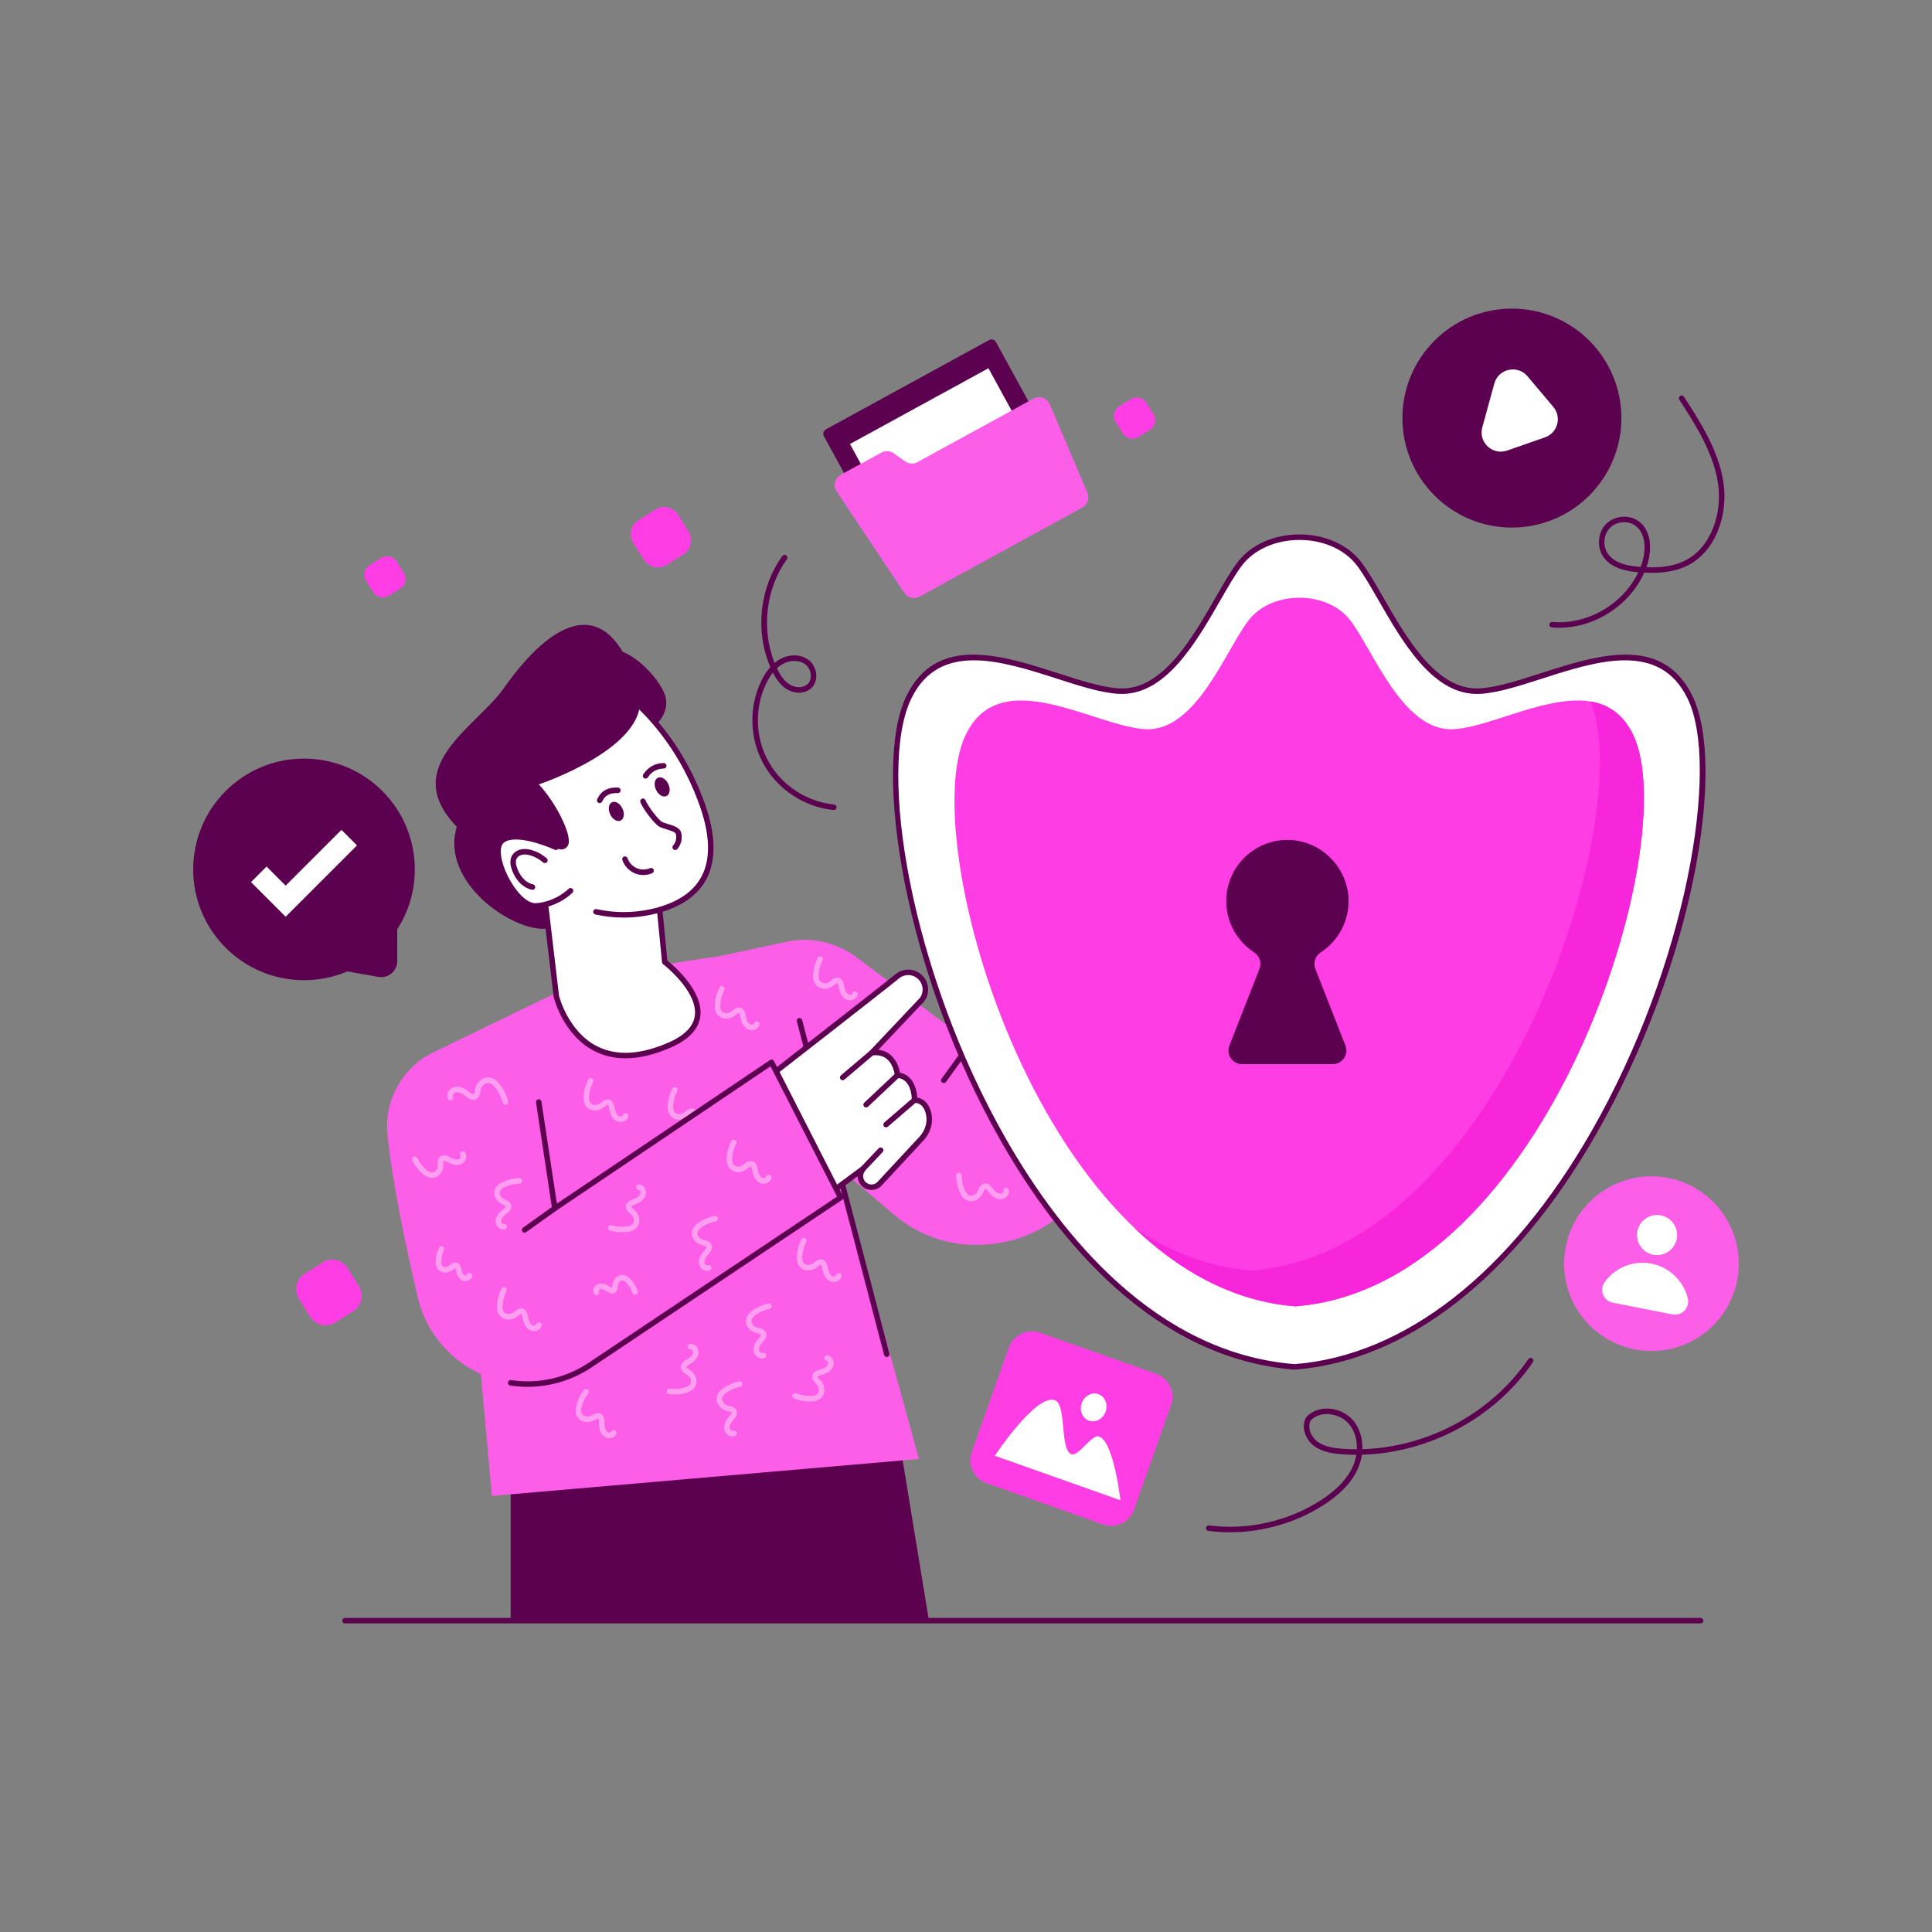 <svg xmlns="http://www.w3.org/2000/svg" enable-background="new 0 0 2500 2500" viewBox="0 0 2500 2500" id="DataProtection"><rect x="0" y="0" width="2500" height="2500" fill="#808080" stroke="none"/><path fill="#5b014f" d="M2200.54,2100.7H446.46c-1.96,0-3.56-1.59-3.56-3.56s1.59-3.56,3.56-3.56h1754.08c1.96,0,3.56,1.59,3.56,3.56
			S2202.5,2100.7,2200.54,2100.7z" class="color030047 svgShape"></path><polygon fill="#5b014f" points="1202.22 2098.12 1165.78 1875.95 660.79 1875.95 660.79 2098.12" class="color030047 svgShape"></polygon><path fill="#ffffff" d="M1606.88,1238.86l-154.62-127.12c10.7-16.42,22.73-32.41,13.7-74.62c-1.48-7-10.63-35.28-8.62-41.71
										c1.68-5.63,5.23-10.81,10.21-14.51c13.44-9.87,32.5-6.08,41.02,8.31l25.1,51.83l70.92-106.96l0.05-0.04
										c4.66-7.03,13.16-10.82,21.41-9.03c14.59,3.07,21.08,18.41,15.47,30.1l10.07-15.15l0.05-0.08
										c4.95-7.42,14.08-11.26,22.76-8.81c14.9,4.11,20.18,20.7,12.44,32.33l-11.92,17.67c6.52-9.63,19.12-11.45,29.38-5.73
										c18.46,10.37,4.86,30.54-1.59,40.3c7.24-10.89,46.16,1.42,34.79,34.44C1734.19,1059.74,1612.58,1230.35,1606.88,1238.86z" class="colorffffff svgShape"></path><path fill="#5b014f" d="M1606.88,1242.42c-0.82,0-1.62-0.28-2.26-0.81l-154.62-127.12c-1.4-1.15-1.71-3.17-0.72-4.69l1.31-2
										c9.95-15.18,20.25-30.88,11.9-69.93c-0.38-1.78-1.25-4.93-2.31-8.74c-4.55-16.43-7.9-29.43-6.23-34.77
										c1.91-6.43,6-12.24,11.48-16.31c7.25-5.33,16.46-7.33,25.25-5.56c8.76,1.79,16.39,7.22,20.94,14.91l22.52,46.48
										l67.48-101.76c0.07-0.11,0.14-0.2,0.22-0.3c5.58-8.19,15.57-12.3,24.95-10.29c7.78,1.64,14.23,6.59,17.68,13.58
										c0.95,1.93,1.64,3.95,2.07,6.02l2.08-3.13c6.04-9.04,16.76-13.16,26.74-10.34c7.98,2.2,14.18,7.79,17,15.32
										c2.78,7.44,1.82,15.81-2.56,22.4l-2.41,3.58c5.97-1.15,12.54-0.11,18.64,3.28c5.72,3.21,9.28,7.57,10.58,12.97
										c1.88,7.76-1.29,16.06-5.11,23.01c4.44-0.07,9.42,0.98,14.31,3.4c11.86,5.86,22.04,19.35,15.05,39.63
										c-2.25,6.54-46.13,69.32-111.31,161.57c-10.7,15.14-18.43,26.08-19.73,28.02c-0.56,0.83-1.44,1.39-2.44,1.54
										C1607.23,1242.4,1607.06,1242.42,1606.88,1242.42z M1456.99,1111.02l149.17,122.64c3.2-4.56,9.37-13.3,17.6-24.95
										c32.17-45.53,107.51-152.15,110.4-159.79c6.9-20.03-7.05-28.74-11.48-30.93c-7.43-3.68-15.09-3.23-16.99-0.38
										c-1.09,1.63-3.29,2.08-4.93,1c-1.64-1.08-2.08-3.29-1-4.92c4.34-6.56,12.04-18.21,9.96-26.81
										c-0.83-3.44-3.17-6.2-7.14-8.43c-9.07-5.06-19.46-3.11-24.69,4.63c-1.1,1.62-3.31,2.04-4.94,0.95
										c-1.63-1.1-2.05-3.31-0.96-4.93l11.92-17.67c3.11-4.68,3.79-10.65,1.81-15.96c-2.01-5.38-6.47-9.37-12.25-10.96
										c-7.03-1.99-14.6,0.97-18.86,7.36l-10.11,15.22c-1.03,1.56-3.1,2.05-4.72,1.13c-1.62-0.93-2.26-2.94-1.45-4.63
										c2.27-4.72,2.18-10.45-0.22-15.32c-2.51-5.09-7.05-8.56-12.78-9.77c-6.68-1.43-13.78,1.59-17.72,7.52
										c-0.06,0.1-0.13,0.19-0.21,0.28L1536.64,1043c-0.71,1.06-1.94,1.64-3.2,1.58c-1.27-0.08-2.41-0.85-2.96-2l-25.1-51.82
										c-3.44-5.79-9.21-9.89-16.11-11.3c-6.84-1.4-13.98,0.18-19.61,4.31c-4.25,3.15-7.41,7.65-8.91,12.66
										c-1.19,3.81,4.05,22.72,6.28,30.8c1.11,4,2.02,7.31,2.41,9.16C1478.29,1077.73,1467.13,1095.55,1456.99,1111.02z" class="color030047 svgShape"></path><line x1="1674.99" x2="1646.02" y1="981.08" y2="1024.33" fill="#fff"></line><path fill="#5b014f" d="M1646.02,1027.89c-0.68,0-1.37-0.19-1.97-0.6c-1.63-1.09-2.07-3.3-0.98-4.93l28.97-43.25
										c1.09-1.64,3.3-2.07,4.93-0.98c1.63,1.09,2.07,3.3,0.98,4.93l-28.97,43.25
										C1648.29,1027.34,1647.17,1027.89,1646.02,1027.89z" class="color030047 svgShape"></path><line x1="1641.55" x2="1610.94" y1="955.14" y2="1000.84" fill="#fff"></line><path fill="#5b014f" d="M1610.94,1004.4c-0.68,0-1.37-0.19-1.97-0.6c-1.63-1.09-2.07-3.3-0.98-4.93l30.61-45.7
										c1.09-1.64,3.3-2.07,4.93-0.98c1.63,1.09,2.07,3.3,0.98,4.93l-30.61,45.7C1613.21,1003.85,1612.09,1004.4,1610.94,1004.4z" class="color030047 svgShape"></path><line x1="1710.05" x2="1681.14" y1="1004.67" y2="1047.85" fill="#fff"></line><path fill="#5b014f" d="M1681.13,1051.4c-0.68,0-1.37-0.19-1.97-0.6c-1.63-1.09-2.07-3.3-0.98-4.93l28.92-43.18
										c1.09-1.64,3.3-2.08,4.93-0.98c1.63,1.09,2.07,3.3,0.98,4.93l-28.92,43.18C1683.41,1050.85,1682.28,1051.4,1681.13,1051.4z
										" class="color030047 svgShape"></path><path fill="#fd5ee8" d="M1627.93,1233.33l-220.09,297.22c-25.83,43.54-70.42,72.6-120.68,78.64l-4.89,0.59
									c-45.06,5.42-90.34-8.21-124.93-37.6l-216.03-183.55l-8.78-151.65l85.96-18.48c0.23-0.05,0.46-0.1,0.69-0.15
									c31.37-6.59,64.05,1.52,89.67,20.78l146.42,110.04l191.3-261.65L1627.93,1233.33z" class="color605efd svgShape"></path><path fill="#5b014f" d="M1431.81,1500.34c-0.74,0-1.48-0.23-2.12-0.7c-1.58-1.17-1.9-3.4-0.73-4.98l194.07-260.7
									l-175.79-141.31l-223.16,307.39c-1.15,1.59-3.38,1.94-4.97,0.79c-1.59-1.15-1.94-3.38-0.79-4.96l225.36-310.41
									c0.57-0.79,1.44-1.31,2.41-1.44c0.97-0.14,1.94,0.14,2.7,0.75l181.37,145.8c1.49,1.2,1.77,3.36,0.62,4.9l-196.12,263.45
									C1433.96,1499.84,1432.89,1500.34,1431.81,1500.34z" class="color030047 svgShape"></path><g opacity=".4" fill="#000000" class="color000000 svgShape"><path fill="#ffffff" d="M1256.57,1554.33c-1.84,0-3.65-0.35-5.31-1.06c-5.11-2.17-7.77-7.06-9.33-10.54
									c-3-6.7-4.62-14.15-4.69-21.56c-0.02-1.96,1.56-3.57,3.52-3.59c0.01,0,0.02,0,0.04,0c1.95,0,3.53,1.57,3.55,3.52
									c0.06,6.44,1.47,12.91,4.07,18.73c1.7,3.8,3.49,6,5.63,6.9c1.88,0.81,4.35,0.6,6.45-0.53c2.09-1.12,3.88-3.12,5.04-5.62
									c0.2-0.44,0.39-0.89,0.57-1.34c0.47-1.15,0.96-2.28,1.61-3.34c1.53-2.48,3.71-4.06,6.13-4.45c4.79-0.76,8.21,3.31,9.33,4.64
									l1,1.2c1.71,2.07,3.32,4.04,5.24,5.45c2.14,1.59,4.53,2.24,6.39,1.75c1.59-0.42,2.97-2.14,2.69-3.34
									c-0.44-1.91,0.75-3.82,2.67-4.26c1.92-0.47,3.82,0.75,4.26,2.67c1.14,4.97-2.42,10.38-7.79,11.81
									c-4,1.07-8.54,0.01-12.47-2.91c-2.61-1.94-4.58-4.32-6.48-6.64l-0.96-1.16c-1.85-2.21-2.62-2.19-2.75-2.19
									c-0.21,0.04-0.72,0.38-1.2,1.16c-0.45,0.73-0.76,1.53-1.09,2.32c-0.22,0.55-0.45,1.09-0.7,1.62
									c-1.81,3.89-4.69,7.05-8.13,8.9C1261.56,1553.7,1259.03,1554.33,1256.57,1554.33z" class="colorffffff svgShape"></path></g><g opacity=".4" fill="#000000" class="color000000 svgShape"><path fill="#ffffff" d="M1440.63,1392.9c-5.65,0-11.35-0.88-16.73-2.62c-1.87-0.6-2.9-2.61-2.29-4.48
									c0.6-1.87,2.61-2.88,4.48-2.29c6.11,1.98,12.7,2.69,19.05,2.06c4.14-0.41,6.79-1.42,8.33-3.16
									c1.36-1.53,1.94-3.94,1.54-6.28c-0.4-2.34-1.73-4.67-3.74-6.56c-0.36-0.34-0.73-0.66-1.1-0.98
									c-0.94-0.81-1.86-1.63-2.66-2.58c-1.87-2.24-2.68-4.8-2.28-7.22c0.79-4.78,5.73-6.74,7.36-7.38l1.49-0.58
									c2.5-0.96,4.85-1.87,6.8-3.23c2.18-1.52,3.55-3.59,3.67-5.51c0.1-1.63-1.09-3.49-2.32-3.61c-1.95-0.19-3.39-1.92-3.2-3.88
									s1.95-3.38,3.88-3.2c5.08,0.49,9.08,5.58,8.74,11.12c-0.25,4.13-2.7,8.11-6.7,10.91c-2.65,1.85-5.53,2.96-8.31,4.03
									l-1.44,0.56c-2.69,1.06-2.93,1.79-2.96,1.93c-0.03,0.21,0.13,0.8,0.72,1.5c0.55,0.66,1.21,1.2,1.85,1.76
									c0.45,0.39,0.89,0.78,1.32,1.18c3.12,2.94,5.21,6.68,5.87,10.52c0.78,4.5-0.43,9.06-3.22,12.21
									c-3.68,4.16-9.16,5.14-12.96,5.52C1444.12,1392.82,1442.38,1392.9,1440.63,1392.9z" class="colorffffff svgShape"></path></g><g opacity=".4" fill="#000000" class="color000000 svgShape"><path fill="#ffffff" d="M1504.15,1244.6c-1.17,0-2.36-0.19-3.52-0.58c-3.92-1.34-7.11-4.74-8.75-9.34
									c-1.09-3.06-1.4-6.14-1.7-9.11l-0.16-1.51c-0.31-2.87-0.95-3.3-1.07-3.36c-0.19-0.08-0.81-0.09-1.64,0.29
									c-0.78,0.36-1.48,0.85-2.19,1.32c-0.49,0.33-0.98,0.66-1.49,0.97c-3.66,2.23-7.82,3.25-11.7,2.88
									c-4.54-0.44-8.62-2.81-10.93-6.33c-3.04-4.65-2.54-10.19-1.89-13.96c1.24-7.24,4.03-14.34,8.08-20.53
									c1.08-1.64,3.28-2.09,4.92-1.03c1.64,1.08,2.1,3.28,1.03,4.93c-3.52,5.38-5.95,11.54-7.02,17.82
									c-0.7,4.11-0.43,6.93,0.84,8.88c1.12,1.71,3.28,2.92,5.66,3.15c2.35,0.21,4.96-0.44,7.31-1.88c0.42-0.25,0.83-0.53,1.24-0.8
									c1.03-0.69,2.06-1.36,3.18-1.88c2.65-1.22,5.34-1.31,7.57-0.29c4.41,2.03,4.98,7.31,5.17,9.05l0.16,1.56
									c0.27,2.67,0.52,5.19,1.32,7.44c0.89,2.51,2.52,4.38,4.34,5c1.55,0.54,3.66-0.13,4.1-1.28c0.7-1.83,2.75-2.75,4.59-2.06
									c1.84,0.7,2.76,2.75,2.06,4.59C1512.26,1242.25,1508.31,1244.6,1504.15,1244.6z" class="colorffffff svgShape"></path></g><g opacity=".4" fill="#000000" class="color000000 svgShape"><path fill="#ffffff" d="M1356.56,1497.31c-5.65,0-11.35-0.88-16.73-2.62c-1.87-0.6-2.9-2.61-2.3-4.47
									c0.6-1.87,2.61-2.88,4.47-2.3c6.13,1.97,12.71,2.67,19.05,2.06c4.15-0.41,6.79-1.42,8.33-3.16
									c1.36-1.53,1.95-3.94,1.54-6.28c-0.41-2.34-1.73-4.67-3.74-6.56c-0.36-0.34-0.73-0.66-1.1-0.98
									c-0.93-0.81-1.86-1.63-2.65-2.57c-1.87-2.24-2.68-4.8-2.28-7.22c0.79-4.78,5.73-6.74,7.36-7.38l1.49-0.58
									c2.5-0.96,4.85-1.87,6.8-3.23c2.18-1.52,3.55-3.59,3.67-5.51c0.1-1.64-1.09-3.5-2.33-3.62c-1.95-0.19-3.39-1.93-3.2-3.88
									c0.19-1.96,1.94-3.43,3.88-3.19c5.08,0.49,9.08,5.59,8.74,11.13c-0.25,4.13-2.7,8.11-6.7,10.91
									c-2.66,1.86-5.53,2.96-8.31,4.04l-1.44,0.56c-2.74,1.08-2.94,1.84-2.96,1.92c-0.03,0.21,0.13,0.8,0.72,1.5
									c0.55,0.65,1.2,1.2,1.85,1.76c0.45,0.39,0.9,0.78,1.33,1.19c3.12,2.94,5.2,6.68,5.87,10.52c0.78,4.5-0.43,9.06-3.22,12.21
									c-3.67,4.16-9.16,5.14-12.96,5.52C1360.04,1497.23,1358.3,1497.31,1356.56,1497.31z" class="colorffffff svgShape"></path></g><g opacity=".4" fill="#000000" class="color000000 svgShape"><path fill="#ffffff" d="M1310.5,1427.15c-3.53,0-7.17-1.93-9.19-5.25c-2.15-3.55-2.41-8.2-0.72-12.78
									c1.12-3.04,2.85-5.59,4.53-8.06l0.86-1.27c1.64-2.45,1.37-3.19,1.33-3.26c-0.09-0.19-0.57-0.59-1.45-0.83
									c-0.82-0.22-1.67-0.3-2.53-0.38c-0.58-0.06-1.17-0.13-1.75-0.21c-4.25-0.64-8.09-2.52-10.83-5.3
									c-3.2-3.25-4.82-7.68-4.32-11.87c0.65-5.51,4.59-9.44,7.49-11.92c5.58-4.76,12.27-8.42,19.36-10.58
									c1.87-0.56,3.87,0.49,4.44,2.37c0.57,1.88-0.48,3.87-2.36,4.44c-6.16,1.88-11.98,5.05-16.82,9.18
									c-3.17,2.7-4.78,5.04-5.05,7.35c-0.24,2.03,0.65,4.34,2.33,6.04c1.67,1.69,4.09,2.84,6.82,3.25
									c0.47,0.07,0.96,0.12,1.44,0.17c1.23,0.13,2.46,0.28,3.66,0.6c2.82,0.78,4.95,2.42,6,4.64c2.09,4.38-0.87,8.81-1.84,10.25
									l-0.89,1.31c-1.5,2.22-2.92,4.31-3.74,6.54c-0.92,2.5-0.87,4.97,0.13,6.63c0.85,1.4,2.89,2.27,3.97,1.64
									c1.71-0.96,3.88-0.35,4.84,1.36c0.96,1.71,0.35,3.88-1.36,4.84C1313.5,1426.8,1312.01,1427.15,1310.5,1427.15z" class="colorffffff svgShape"></path></g><g opacity=".4" fill="#000000" class="color000000 svgShape"><path fill="#ffffff" d="M1424.87,1306.86c-0.71,0-1.42-0.21-2.04-0.65c-1.61-1.13-1.99-3.35-0.86-4.95
									c3.7-5.26,6.34-11.34,7.62-17.58c0.83-4.03,0.65-6.94-0.53-8.9c-1.06-1.75-3.19-3.02-5.55-3.34
									c-2.35-0.31-4.97,0.27-7.37,1.63c-0.43,0.24-0.85,0.5-1.26,0.76c-1.05,0.65-2.11,1.29-3.25,1.77
									c-2.69,1.12-5.38,1.13-7.58,0.03c-4.34-2.17-4.73-7.48-4.86-9.22l-0.11-1.57c-0.18-2.68-0.34-5.21-1.07-7.47
									c-0.81-2.54-2.37-4.46-4.17-5.15c-1.53-0.58-3.66,0.01-4.14,1.14c-0.76,1.81-2.84,2.68-4.66,1.9
									c-1.81-0.76-2.66-2.84-1.9-4.65c1.98-4.7,8.03-7.02,13.22-5.04c3.87,1.47,6.94,4.99,8.42,9.64
									c0.98,3.09,1.19,6.18,1.39,9.16l0.11,1.51c0.22,2.94,0.88,3.35,0.96,3.39c0.19,0.1,0.8,0.12,1.65-0.24
									c0.79-0.33,1.5-0.79,2.23-1.24c0.5-0.31,1.01-0.63,1.52-0.92c3.73-2.11,7.93-2.99,11.79-2.49c4.52,0.6,8.52,3.1,10.7,6.7
									c2.88,4.75,2.19,10.27,1.42,14.02c-1.48,7.19-4.51,14.19-8.77,20.24C1427.09,1306.33,1425.99,1306.86,1424.87,1306.86z" class="colorffffff svgShape"></path></g><g fill="#000000" class="color000000 svgShape"><path fill="#fd5ee8" d="M636.54,1935.72l552.61-47.82l-170.18-616.79c-8.22-26.21-34.55-42.29-61.62-37.65
													c0,0-141.71,19.5-187.57,32.2c-45.53,12.61-147.93,68.41-147.93,68.41c-22.33,8.67-36.45,30.84-34.87,54.74
													L636.54,1935.72z" class="color605efd svgShape"></path><path fill="#ffffff" d="M911.78,1463.77c-0.79,0-1.59-0.08-2.38-0.26c-4.04-0.91-7.58-3.95-9.7-8.35
													c-1.41-2.93-2.04-5.95-2.66-8.87l-0.32-1.49c-0.63-2.88-1.34-3.19-1.42-3.22c-0.21-0.1-0.82-0.01-1.6,0.46
													c-0.74,0.44-1.39,1-2.04,1.55c-0.45,0.38-0.91,0.76-1.38,1.12c-3.39,2.61-7.42,4.07-11.33,4.11
													c-4.63,0.12-8.86-1.87-11.53-5.13c-3.52-4.3-3.61-9.87-3.38-13.68c0.45-7.33,2.47-14.69,5.84-21.27
													c0.89-1.75,3.03-2.44,4.78-1.55c1.75,0.89,2.44,3.04,1.55,4.78c-2.93,5.73-4.68,12.12-5.08,18.48
													c-0.26,4.16,0.31,6.94,1.78,8.73c1.3,1.59,3.58,2.41,5.96,2.52c2.38-0.02,4.89-0.96,7.07-2.64
													c0.39-0.3,0.77-0.62,1.15-0.93c0.95-0.79,1.9-1.57,2.97-2.2c2.5-1.5,5.17-1.88,7.5-1.1c4.59,1.53,5.73,6.74,6.1,8.44
													l0.33,1.55c0.55,2.62,1.07,5.1,2.11,7.25c1.16,2.39,2.97,4.08,4.86,4.5c1.6,0.35,3.62-0.52,3.94-1.72
													c0.5-1.9,2.44-3.03,4.34-2.54c1.9,0.5,3.04,2.44,2.54,4.34C920.67,1460.87,916.38,1463.77,911.78,1463.77z" opacity=".4" class="colorffffff svgShape"></path><path fill="#5b014f" d="M1147.46,1755.93c-1.58,0-3.02-1.06-3.44-2.66l-112.91-431.6c-0.5-1.9,0.64-3.84,2.54-4.34
													c1.9-0.49,3.84,0.64,4.34,2.54l112.91,431.6c0.5,1.9-0.64,3.84-2.54,4.34
													C1148.06,1755.89,1147.76,1755.93,1147.46,1755.93z" class="color030047 svgShape"></path><path fill="#ffffff" d="M846.68,1106.17l13.49,138.62c0,0,91.14,69.66,7.36,107.03
														c-119.98,53.52-147.65-62.68-147.65-62.68l-21-177.4L846.68,1106.17z" class="colorffffff svgShape"></path><path fill="#5b014f" d="M809.41 1369.47c-14.18 0-27.27-2.94-39.19-8.82-41.42-20.46-53.32-68.65-53.8-70.69l-21.07-177.81c-.12-.99.18-1.97.83-2.73.64-.75 1.58-1.2 2.57-1.24l147.81-5.56c1.91-.18 3.49 1.33 3.67 3.21l13.34 137.1c7.66 6.13 46.51 39 42.68 71.75-1.95 16.64-14.48 30.23-37.26 40.39C847.45 1364.67 827.54 1369.47 809.41 1369.47zM702.86 1115.14l20.55 173.58c.04.06 11.6 46.64 50.01 65.58 25.16 12.4 56.33 10.47 92.66-5.72 20.32-9.06 31.45-20.75 33.09-34.71 3.7-31.52-40.71-65.91-41.16-66.25-.78-.6-1.28-1.5-1.38-2.48l-13.16-135.28L702.86 1115.14zM765.04 917.9c2.98 22.07 27.07 37.04 53.81 33.43 26.74-3.61 46-24.43 43.01-46.51s-45.27-67.51-72.01-63.9C763.12 844.53 762.06 895.82 765.04 917.9z" class="color030047 svgShape"></path><path fill="#ffffff" d="M696.14,1141.74c-6.15-5.47-11.93-11.43-17.29-17.88c-24-28.91-42.89-63.98-68.1-98.62
																			l170.89-147.83c4.17,1.92,87.43,51.28,127.22,164.22c27.33,77.56,1.33,119.45-56.07,135.79
																			c-27.08,7.71-55.14,8.28-81.68,2.45" class="colorffffff svgShape"></path><path fill="#5b014f" d="M807.11,1187.32c-12.33,0-24.67-1.33-36.76-3.99c-1.92-0.42-3.13-2.32-2.71-4.24
																			c0.42-1.92,2.31-3.13,4.24-2.71c26.41,5.8,54.05,4.98,79.94-2.39c27.53-7.83,46.46-21.42,56.26-40.36
																			c11.62-22.46,10.75-53.02-2.57-90.82C868.43,937.6,794.85,889.43,782.06,881.74L615.54,1025.8
																			c9.89,13.77,18.84,27.58,27.5,40.96c12.74,19.67,24.77,38.25,38.55,54.84c5.16,6.21,10.85,12.1,16.91,17.49
																			c1.47,1.31,1.6,3.55,0.3,5.02c-1.31,1.47-3.55,1.6-5.02,0.3c-6.33-5.63-12.27-11.77-17.66-18.27
																			c-14.04-16.91-26.18-35.66-39.04-55.51c-9.17-14.16-18.65-28.8-29.2-43.29c-1.09-1.5-0.85-3.57,0.55-4.78
																			l170.89-147.83c1.06-0.91,2.55-1.12,3.81-0.54c0.84,0.39,87.48,48.19,129.09,166.27
																			c14,39.73,14.73,72.18,2.18,96.45c-10.74,20.76-31.14,35.54-60.63,43.94
																			C838.6,1185.15,822.87,1187.31,807.11,1187.32z" class="color030047 svgShape"></path><path fill="#5b014f" d="M707.32,1201.62l1.31-32.06l10.78-73.18l0,0c5.53,5.5,14.9,2.59,16.44-5.05
																c2.77-13.68-16.91-53.13-38.59-76.33c0,0,148.59-49.54,129.25-119.68c-33.87-122.84-102.59-106.8-174.61-4.73
																c-35.67,50.55-136.04,101.4-60.85,179.25C569.25,1142.4,664.83,1206.42,707.32,1201.62z" class="color030047 svgShape"></path><path fill="#ffffff" d="M738.28,1152.62c0,0-16.51,17.35-44.13,19.61c-27.62,2.26-62.98-69.16-44.63-84.4
																	c18.35-15.24,69.9,8.54,69.9,8.54" class="colorffffff svgShape"></path><path fill="#5b014f" d="M692.87,1175.84c-17.46,0-36.06-23.25-45.72-46.93c-8.34-20.45-8.31-36.83,0.1-43.81
																	c19.84-16.47,71.47,7.04,73.66,8.05c1.78,0.82,2.56,2.93,1.74,4.72c-0.82,1.78-2.94,2.55-4.72,1.74
																	c-13.78-6.35-52.52-20.35-66.14-9.03c-5.72,4.75-4.96,18.74,1.94,35.65c8.88,21.76,26.27,43.6,40.13,42.47
																	c25.84-2.12,41.69-18.37,41.85-18.53c1.36-1.42,3.61-1.47,5.03-0.12c1.42,1.36,1.47,3.6,0.12,5.02
																	c-0.71,0.75-17.77,18.36-46.42,20.71C693.92,1175.82,693.4,1175.84,692.87,1175.84z" class="color030047 svgShape"></path><path fill="#ffffff" d="M705.12,1113.29c-4.98-4.34-10.87-7.64-17.17-9.61c-3.95-1.24-8.16-1.96-12.25-1.27
																	s-8.04,2.94-10.08,6.54c-2.89,5.1-1.42,11.52,0.73,16.98c3.92,9.95,11.46,19.45,22.65,21.93" class="colorffffff svgShape"></path><path fill="#5b014f" d="M689,1151.42c-0.25,0-0.51-0.03-0.77-0.08c-10.92-2.42-20.1-11.2-25.19-24.1
																	c-3.27-8.31-3.44-14.86-0.52-20.04c2.42-4.28,7.13-7.38,12.59-8.3c4.14-0.69,8.69-0.25,13.89,1.38
																	c6.74,2.11,13.12,5.68,18.45,10.32c1.48,1.29,1.63,3.54,0.34,5.02c-1.29,1.49-3.54,1.63-5.02,0.34
																	c-4.59-4-10.09-7.08-15.9-8.9c-4.12-1.28-7.58-1.66-10.59-1.16c-3.37,0.56-6.2,2.36-7.58,4.79
																	c-1.8,3.19-1.49,7.75,0.94,13.93c1.99,5.05,7.93,17.07,20.11,19.76c1.92,0.43,3.13,2.32,2.7,4.24
																	C692.11,1150.29,690.64,1151.42,689,1151.42z" class="color030047 svgShape"></path><ellipse cx="797.51" cy="1049.98" fill="#5b014f" rx="8.78" ry="13.09" transform="rotate(-25.133 797.513 1049.99)" class="color030047 svgShape"></ellipse><path fill="#ffffff" d="M832,1036.77c2.27,6.68,16.45,25.9,22.47,29.58c6.02,3.68,21.47,4.92,23.4,11.71
																c1.79,6.28,0.16,13.42-4.17,18.31" class="colorffffff svgShape"></path><path fill="#5b014f" d="M873.7 1099.92c-.84 0-1.68-.3-2.36-.9-1.47-1.3-1.6-3.55-.3-5.02 3.53-3.98 4.87-9.86 3.41-14.97-.72-2.51-7.56-4.57-12.08-5.93-3.72-1.12-7.23-2.18-9.75-3.71-6.75-4.13-21.5-24.16-23.98-31.47-.63-1.86.36-3.88 2.22-4.51 1.86-.64 3.88.36 4.51 2.22 1.98 5.82 15.68 24.46 20.96 27.69 1.74 1.06 4.97 2.03 8.09 2.97 7.07 2.13 15.09 4.54 16.88 10.79 2.11 7.4.17 15.89-4.93 21.65C875.66 1099.52 874.68 1099.92 873.7 1099.92zM832.49 1132.27c-3.98 0-7.96-.8-11.58-2.4-7.21-3.19-13.03-9.54-15.57-17-.63-1.86.36-3.88 2.22-4.51 1.86-.62 3.88.36 4.51 2.22 1.91 5.61 6.29 10.38 11.71 12.78 5.43 2.39 11.91 2.41 17.33.04 1.81-.77 3.9.04 4.68 1.84.79 1.8-.04 3.89-1.83 4.68C840.37 1131.49 836.43 1132.27 832.49 1132.27zM775.97 1039.23c-.52 0-1.04-.11-1.53-.35-1.77-.85-2.52-2.97-1.67-4.75 5.16-10.76 13.69-15.64 26.89-15.03 1.96.07 3.49 1.72 3.42 3.69-.08 1.96-1.73 3.6-3.69 3.42-12.88-.4-17.33 5-20.21 11C778.57 1038.48 777.3 1039.23 775.97 1039.23z" class="color030047 svgShape"></path><ellipse cx="856.85" cy="1018.26" fill="#5b014f" rx="8.78" ry="13.09" transform="rotate(-25.133 856.854 1018.276)" class="color030047 svgShape"></ellipse><g fill="#000000" class="color000000 svgShape"><path fill="#5b014f" d="M835.31,1007.51c-0.69,0-1.38-0.2-1.99-0.61c-1.63-1.1-2.05-3.31-0.95-4.94
														c6.43-9.5,15.32-14.41,26.44-14.58c1.95-0.08,3.58,1.53,3.61,3.5c0.03,1.96-1.54,3.58-3.5,3.61
														c-8.78,0.14-15.54,3.88-20.66,11.45C837.57,1006.97,836.45,1007.51,835.31,1007.51z" class="color030047 svgShape"></path></g><g fill="#000000" class="color000000 svgShape"><path fill="#ffffff" d="M1193.76,1268.22c3.94,5.94,4.69,13.36,2.31,19.88c-0.66,1.81-1.6,3.57-2.74,5.21l-65.1,68.86
													c30.51-3.69,33.19,29.04,33.19,29.04c22.83,2.05,22,32.23,22,32.23c10.13,0.38,15.16,7.22,17.55,14.99
													c3.8,12.2,0.19,25.51-8.51,34.84l-54.23,58.41c-1.34,1.52-2.95,2.59-4.66,3.38c-5.61,2.49-12.52,1.19-16.76-3.79
													c-4.1-4.83-4.61-11.72-1.21-16.98l1.02-1.73l-45.93,33.9l-97.7-136.04l0.06-0.03c0,0,161.83-125.78,188.23-147.22
													C1171.44,1254.91,1186.53,1257.25,1193.76,1268.22z" class="colorffffff svgShape"></path><path fill="#5b014f" d="M1070.68,1550.01c-0.18,0-0.37-0.01-0.55-0.04c-0.94-0.15-1.78-0.67-2.34-1.44l-97.7-136.04
													c-0.62-0.86-0.82-1.94-0.55-2.97c0.23-0.87,0.77-1.62,1.52-2.1c6.55-5.1,162.32-126.19,187.97-147.01
													c5.62-4.56,12.94-6.55,20.09-5.44c7.18,1.11,13.6,5.23,17.61,11.3c4.48,6.77,5.48,15.39,2.68,23.06
													c-0.76,2.06-1.82,4.09-3.16,6.01c-0.1,0.15-0.21,0.29-0.34,0.42l-59.32,62.75c5.89,0.6,11.05,2.69,15.4,6.24
													c8.72,7.12,11.65,18.14,12.58,23.32c16.62,3.23,21.78,20.71,22.36,32.18c8.44,1.48,14.43,7.35,17.44,17.15
													c4.07,13.1,0.51,27.78-9.31,38.31l-54.22,58.4c-1.49,1.69-3.4,3.09-5.77,4.19c-7.26,3.23-15.85,1.28-20.96-4.71
													c-2.84-3.35-4.3-7.44-4.33-11.54l-36.98,27.29C1072.18,1549.77,1071.44,1550.01,1070.68,1550.01z M977.87,1411.13
													l93.59,130.32l43.03-31.76c1.36-1,3.24-0.9,4.5,0.22c1.26,1.13,1.54,3,0.67,4.45l-1.02,1.73
													c-2.63,4.07-2.25,9.2,0.87,12.87c3.07,3.61,8.26,4.78,12.6,2.84c1.41-0.65,2.55-1.47,3.44-2.48l54.29-58.47
													c8.09-8.67,11.04-20.69,7.72-31.37c-2.5-8.14-7.17-12.22-14.29-12.5c-1.94-0.07-3.47-1.7-3.42-3.64
													c0.03-1.1,0.44-26.87-18.76-28.6c-1.72-0.15-3.08-1.53-3.22-3.25c-0.01-0.13-1.29-13.86-10.42-21.27
													c-4.84-3.94-11.16-5.43-18.8-4.53c-1.49,0.2-2.93-0.59-3.6-1.93c-0.67-1.34-0.44-2.95,0.59-4.05l64.91-68.66
													c0.92-1.37,1.66-2.77,2.18-4.19c2.03-5.55,1.31-11.79-1.93-16.69c0,0,0,0,0,0c-2.9-4.4-7.55-7.38-12.75-8.19
													c-5.25-0.82-10.41,0.58-14.53,3.93C1139.24,1285.63,998.99,1394.71,977.87,1411.13z M1193.32,1293.31h0.05H1193.32z" class="color030047 svgShape"></path><line x1="1116.64" x2="1139.54" y1="1512.57" y2="1488.32" fill="#fff"></line><path fill="#5b014f" d="M1116.64,1516.13c-0.88,0-1.75-0.32-2.44-0.97c-1.43-1.35-1.49-3.6-0.14-5.02l22.9-24.25
													c1.35-1.43,3.6-1.5,5.03-0.14c1.43,1.35,1.49,3.6,0.14,5.02l-22.9,24.25
													C1118.52,1515.75,1117.58,1516.13,1116.64,1516.13z" class="color030047 svgShape"></path><line x1="1161.41" x2="1120.75" y1="1391.22" y2="1429.5" fill="#fff"></line><path fill="#5b014f" d="M1120.75,1433.06c-0.95,0-1.89-0.38-2.59-1.12c-1.35-1.43-1.28-3.68,0.15-5.02l40.66-38.29
													c1.43-1.35,3.68-1.28,5.03,0.15c1.35,1.43,1.28,3.68-0.15,5.02l-40.66,38.29
													C1122.5,1432.74,1121.62,1433.06,1120.75,1433.06z" class="color030047 svgShape"></path><g fill="#000000" class="color000000 svgShape"><line x1="1183.44" x2="1146.53" y1="1423.46" y2="1455.24" fill="#fff"></line><path fill="#5b014f" d="M1146.53,1458.8c-1,0-1.99-0.42-2.7-1.24c-1.28-1.49-1.11-3.73,0.37-5.01l36.91-31.79
													c1.49-1.29,3.73-1.12,5.02,0.38c1.28,1.49,1.11,3.73-0.37,5.01l-36.91,31.79
													C1148.18,1458.52,1147.35,1458.8,1146.53,1458.8z" class="color030047 svgShape"></path></g><g fill="#000000" class="color000000 svgShape"><path fill="#5b014f" d="M1090.41,1397.83c-1.01,0-2.01-0.43-2.71-1.25c-1.27-1.5-1.09-3.74,0.41-5.01l37.82-32.13
													c1.5-1.28,3.74-1.09,5.01,0.41c1.27,1.5,1.09,3.74-0.41,5.01l-37.82,32.13
													C1092.04,1397.55,1091.22,1397.83,1090.41,1397.83z" class="color030047 svgShape"></path></g></g><g fill="#000000" class="color000000 svgShape"><path fill="#fd5ee8" d="M678.79,1304.57l-118.73,57.46c-39.55,19.58-62.92,61.55-58.7,105.48
												c5.77,60.08,23.81,145.4,39.11,210.9c13.58,58.12,61.28,102.06,120.31,110.95l0,0c35.96,5.42,72.64-2.78,102.87-23
												l324.07-216.77l-89.35-174.98l-280.46,188.94L678.79,1304.57z" class="color605efd svgShape"></path></g><g fill="#000000" class="color000000 svgShape"><path fill="#5b014f" d="M682.63,1794.56c-7.44,0-14.91-0.56-22.37-1.68c-1.94-0.29-3.28-2.1-2.99-4.04
												c0.29-1.94,2.09-3.32,4.05-2.99c35.16,5.29,70.81-2.68,100.36-22.44l321.44-215.01l-86.09-168.59L719.9,1566.51
												c-1.01,0.68-2.3,0.8-3.42,0.31c-1.12-0.49-1.9-1.52-2.09-2.72l-20.78-137.53c-0.29-1.94,1.04-3.75,2.98-4.05
												c1.94-0.31,3.75,1.04,4.05,2.98l19.94,131.98l275.8-185.8c0.84-0.57,1.89-0.74,2.88-0.5c0.98,0.25,1.81,0.92,2.28,1.83
												l89.35,174.98c0.82,1.6,0.31,3.57-1.19,4.57l-324.07,216.77C740.87,1785.89,712.03,1794.56,682.63,1794.56z" class="color030047 svgShape"></path></g><g fill="#000000" class="color000000 svgShape"><path fill="#5b014f" d="M678.8,1595.03c-1.11,0-2.2-0.52-2.9-1.49c-1.14-1.6-0.77-3.82,0.83-4.96l39.12-27.92
												c1.6-1.15,3.82-0.77,4.96,0.83c1.14,1.6,0.77,3.82-0.83,4.96l-39.12,27.92C680.23,1594.82,679.51,1595.03,678.8,1595.03z
												" class="color030047 svgShape"></path></g><g opacity=".4" fill="#000000" class="color000000 svgShape"><path fill="#ffffff" d="M654.13,1429.58c-1.58,0-3.02-1.06-3.44-2.65c-1.83-6.94-5.13-13.59-9.55-19.25
									c-2.95-3.77-5.57-5.75-8.25-6.23c-2.35-0.42-5.08,0.42-7.11,2.21c-1.98,1.75-3.4,4.38-3.98,7.39
									c-0.1,0.53-0.18,1.06-0.26,1.6c-0.18,1.2-0.38,2.56-0.82,3.93c-0.95,2.97-2.82,5.14-5.26,6.11
									c-4.73,1.88-9.19-1.4-10.87-2.63l-1.42-1.06c-2.42-1.82-4.71-3.54-7.21-4.62c-2.87-1.24-5.75-1.35-7.73-0.31
									c-1.74,0.92-2.79,3.26-2.08,4.64c0.89,1.75,0.2,3.89-1.55,4.78c-1.75,0.89-3.89,0.2-4.78-1.55
									c-2.5-4.91-0.17-11.39,5.1-14.17c3.92-2.07,8.97-2.04,13.86,0.08c3.27,1.42,6.01,3.47,8.66,5.46l1.38,1.03
									c2.67,1.97,3.69,1.88,4,1.75c0.33-0.13,0.82-0.71,1.13-1.69c0.29-0.9,0.41-1.85,0.55-2.79c0.09-0.63,0.19-1.27,0.31-1.9
									c0.88-4.56,3.1-8.6,6.27-11.39c3.67-3.23,8.56-4.68,13.06-3.87c5.93,1.06,10.03,5.56,12.61,8.85
									c5.01,6.41,8.75,13.95,10.82,21.81c0.5,1.9-0.63,3.84-2.53,4.35C654.73,1429.54,654.43,1429.58,654.13,1429.58z" class="colorffffff svgShape"></path></g><g opacity=".4" fill="#000000" class="color000000 svgShape"><path fill="#ffffff" d="M558.94,1524.29c-5.32,0-9.62-3.21-12.4-5.64c-5.39-4.71-9.88-10.63-12.98-17.09
									c-0.85-1.77-0.1-3.89,1.67-4.75c1.77-0.85,3.89-0.1,4.74,1.67c2.69,5.61,6.58,10.73,11.25,14.81
									c3.07,2.68,5.56,3.88,7.8,3.88c1.97-0.02,4.03-1.13,5.4-2.89c1.36-1.75,2.11-4.13,2.11-6.73c0-0.47-0.02-0.94-0.04-1.4
									c-0.05-1.19-0.09-2.39,0.06-3.57c0.35-2.83,1.66-5.12,3.71-6.43c3.95-2.55,8.5-0.37,10.21,0.44l1.41,0.69
									c2.35,1.15,4.57,2.24,6.84,2.75c2.53,0.56,4.88,0.23,6.3-0.91c1.15-0.92,1.64-2.82,0.95-3.7c-1.21-1.55-0.93-3.78,0.62-4.99
									c1.55-1.2,3.79-0.93,4.99,0.63c3.1,3.99,2.13,10.23-2.13,13.62c-3.13,2.51-7.61,3.34-12.29,2.3
									c-3.09-0.69-5.8-2.02-8.42-3.3l-1.35-0.66c-2.63-1.26-3.26-0.89-3.28-0.88c-0.1,0.06-0.4,0.49-0.5,1.31
									c-0.1,0.8-0.05,1.6-0.01,2.41c0.02,0.57,0.05,1.14,0.05,1.71c0,4.16-1.29,8.1-3.61,11.08c-2.7,3.48-6.78,5.59-10.92,5.64
									C559.06,1524.29,559,1524.29,558.94,1524.29z" class="colorffffff svgShape"></path></g><g opacity=".4" fill="#000000" class="color000000 svgShape"><path fill="#ffffff" d="M651.28,1590.98c-4.3,0-8.44-3.24-9.58-7.84c-0.97-3.89,0.14-8.31,3.04-12.13
									c1.91-2.52,4.25-4.43,6.51-6.27l1.16-0.96c2.25-1.87,2.18-2.59,2.17-2.62c-0.02-0.12-0.28-0.56-0.99-1
									c-0.69-0.42-1.44-0.71-2.18-1.02c-0.53-0.21-1.06-0.43-1.57-0.67c-3.78-1.74-6.82-4.55-8.57-7.9
									c-2.03-3.91-2.25-8.5-0.57-12.28c2.2-4.94,6.97-7.55,10.37-9.07c6.54-2.94,13.79-4.55,20.96-4.67
									c1.99,0.18,3.58,1.54,3.61,3.5c0.03,1.96-1.54,3.58-3.5,3.61c-6.21,0.1-12.49,1.5-18.15,4.04
									c-3.66,1.64-5.88,3.44-6.79,5.48c-0.8,1.79-0.65,4.13,0.38,6.11c1.02,1.97,2.88,3.64,5.23,4.73
									c0.42,0.19,0.85,0.37,1.28,0.55c1.11,0.45,2.21,0.92,3.23,1.55c2.43,1.5,3.96,3.65,4.3,6.06c0.66,4.66-3.21,7.88-4.67,9.09
									l-1.21,0.99c-2.03,1.66-3.94,3.22-5.35,5.07c-1.57,2.06-2.24,4.35-1.8,6.12c0.35,1.43,1.89,2.65,2.97,2.41
									c1.91-0.46,3.83,0.74,4.27,2.65c0.45,1.91-0.74,3.82-2.65,4.27C652.56,1590.91,651.91,1590.98,651.28,1590.98z" class="colorffffff svgShape"></path></g><g opacity=".4" fill="#000000" class="color000000 svgShape"><path fill="#ffffff" d="M602.32,1657.76c-0.6,0-1.2-0.06-1.8-0.18c-3.4-0.68-6.41-3.13-8.26-6.74
									c-1.2-2.33-1.76-4.72-2.31-7.03l-0.28-1.15c-0.31-1.27-0.59-1.75-0.72-1.92c-0.02,0.06-0.24,0.14-0.51,0.31
									c-0.53,0.33-0.99,0.76-1.46,1.18c-0.35,0.31-0.7,0.62-1.07,0.91c-2.73,2.21-6,3.49-9.21,3.6c-3.77,0.11-7.41-1.38-9.71-4.05
									c-2.26-2.63-3.27-6.26-3.09-11.13c0.22-5.82,1.67-11.7,4.22-17c0.85-1.77,2.97-2.52,4.74-1.67
									c1.77,0.85,2.52,2.97,1.67,4.74c-2.12,4.43-3.34,9.33-3.52,14.19c-0.11,3,0.34,5.03,1.37,6.23
									c0.89,1.03,2.46,1.73,4.07,1.57c1.68-0.06,3.46-0.78,5-2.02l0.83-0.72c0.76-0.67,1.53-1.32,2.38-1.86
									c2.12-1.34,4.42-1.73,6.46-1.09c4.04,1.25,5.11,5.6,5.46,7.02l0.29,1.21c0.47,1.99,0.91,3.86,1.72,5.42
									c0.84,1.64,2.08,2.76,3.32,3.01c0.93,0.18,2.02-0.39,2.12-0.82c0.45-1.91,2.36-3.1,4.28-2.64c1.91,0.45,3.09,2.36,2.64,4.27
									C610.08,1655.14,606.34,1657.76,602.32,1657.76z" class="colorffffff svgShape"></path></g><g opacity=".4" fill="#000000" class="color000000 svgShape"><path fill="#ffffff" d="M771.83,1676.01c-1.21,0-2.38-0.61-3.05-1.72c-2.26-3.76-0.82-9.12,3.15-11.7
									c2.9-1.89,6.77-2.24,10.61-0.96c2.5,0.84,4.58,2.16,6.59,3.43l0.98,0.62c1.11,0.69,1.65,0.84,1.86,0.87
									c-0.03-0.06,0.07-0.27,0.14-0.58c0.15-0.61,0.18-1.23,0.22-1.85c0.03-0.47,0.07-0.94,0.13-1.41
									c0.41-3.49,1.86-6.69,4.07-9.01c2.62-2.74,6.28-4.17,9.77-3.89c3.44,0.3,6.71,2.19,9.99,5.81c3.92,4.31,6.98,9.54,8.87,15.1
									c0.63,1.86-0.37,3.88-2.23,4.5c-1.86,0.65-3.88-0.37-4.51-2.23c-1.57-4.64-4.13-9-7.4-12.6c-2.02-2.22-3.76-3.37-5.33-3.5
									c-1.35-0.15-2.89,0.54-4.02,1.72c-1.16,1.22-1.92,2.97-2.16,4.94c-0.04,0.37-0.07,0.74-0.1,1.11c-0.08,1-0.16,2-0.4,2.99
									c-0.58,2.43-1.95,4.31-3.86,5.29c-3.77,1.94-7.57-0.44-8.81-1.21l-1.03-0.65c-1.73-1.1-3.36-2.13-5.04-2.69
									c-1.74-0.58-3.42-0.51-4.48,0.18c-0.8,0.52-1.17,1.69-0.94,2.07c1.01,1.68,0.47,3.87-1.21,4.88
									C773.09,1675.85,772.46,1676.01,771.83,1676.01z" class="colorffffff svgShape"></path></g><g opacity=".4" fill="#000000" class="color000000 svgShape"><path fill="#ffffff" d="M690.94,1722.46c-0.79,0-1.59-0.08-2.38-0.26c-4.04-0.91-7.58-3.95-9.7-8.35
									c-1.41-2.93-2.04-5.95-2.66-8.87l-0.32-1.49c-0.63-2.88-1.34-3.2-1.42-3.23c-0.2-0.08-0.81,0-1.59,0.47
									c-0.74,0.44-1.39,1-2.04,1.55c-0.45,0.38-0.91,0.76-1.38,1.12c-3.4,2.61-7.43,4.07-11.33,4.11
									c-4.63-0.11-8.86-1.87-11.53-5.13c-3.52-4.3-3.61-9.87-3.38-13.68c0.45-7.33,2.47-14.69,5.84-21.27
									c0.9-1.75,3.03-2.44,4.78-1.55c1.75,0.89,2.44,3.04,1.55,4.78c-2.93,5.73-4.68,12.12-5.08,18.48
									c-0.26,4.16,0.31,6.94,1.78,8.73c1.3,1.58,3.59,2.51,5.96,2.52c2.37-0.02,4.88-0.96,7.07-2.64c0.39-0.3,0.77-0.62,1.14-0.93
									c0.95-0.79,1.9-1.57,2.97-2.2c2.49-1.49,5.16-1.88,7.49-1.1c4.61,1.54,5.74,6.74,6.11,8.45l0.33,1.55
									c0.55,2.62,1.07,5.1,2.11,7.25c1.16,2.39,2.97,4.08,4.85,4.5c1.6,0.38,3.63-0.51,3.94-1.72c0.5-1.9,2.44-3.03,4.34-2.54
									c1.9,0.5,3.04,2.44,2.54,4.34C699.83,1719.56,695.54,1722.46,690.94,1722.46z" class="colorffffff svgShape"></path></g><g opacity=".4" fill="#000000" class="color000000 svgShape"><path fill="#ffffff" d="M915.15,1644.47c-3.87,0-7.81-2.42-9.6-6.31c-1.74-3.75-1.48-8.42,0.72-12.78
									c1.46-2.9,3.47-5.25,5.42-7.52l0.98-1.15c1.9-2.25,1.72-3.01,1.69-3.09c-0.07-0.2-0.5-0.65-1.35-0.99
									c-0.8-0.31-1.64-0.49-2.48-0.67c-0.57-0.13-1.15-0.25-1.71-0.41c-4.15-1.11-7.76-3.41-10.17-6.47
									c-2.82-3.58-3.92-8.17-2.97-12.28c1.26-5.41,5.62-8.87,8.78-11.01c6.08-4.1,13.14-6.98,20.42-8.33
									c1.95-0.35,3.79,0.92,4.14,2.85c0.36,1.93-0.92,3.79-2.85,4.14c-6.33,1.18-12.46,3.68-17.74,7.24
									c-3.45,2.33-5.31,4.47-5.84,6.73c-0.47,1.99,0.16,4.39,1.63,6.26c1.47,1.87,3.74,3.29,6.41,4c0.47,0.13,0.94,0.23,1.42,0.33
									c1.21,0.27,2.42,0.55,3.57,1.01c2.71,1.08,4.64,2.95,5.44,5.27c1.58,4.58-1.84,8.65-2.97,9.99l-1.02,1.19
									c-1.75,2.04-3.4,3.97-4.47,6.1c-1.2,2.38-1.43,4.84-0.61,6.59c0.69,1.49,2.62,2.59,3.76,2.07c1.81-0.75,3.89,0.08,4.66,1.89
									c0.76,1.81-0.08,3.9-1.89,4.66C917.45,1644.26,916.3,1644.47,915.15,1644.47z" class="colorffffff svgShape"></path></g><g opacity=".4" fill="#000000" class="color000000 svgShape"><path fill="#ffffff" d="M804.81,1594.57c-5.23,0-10.5-0.75-15.51-2.25c-1.88-0.56-2.96-2.54-2.4-4.42
									c0.56-1.88,2.53-2.97,4.42-2.4c6.17,1.82,12.77,2.39,19.09,1.61c4.08-0.5,6.78-1.59,8.26-3.35
									c1.32-1.56,1.85-3.99,1.39-6.32c-0.46-2.33-1.84-4.63-3.89-6.47c-0.36-0.33-0.74-0.64-1.12-0.95
									c-0.95-0.79-1.9-1.59-2.71-2.52c-1.92-2.19-2.79-4.74-2.45-7.17c0.67-4.8,5.57-6.87,7.19-7.55l1.44-0.6
									c2.49-1.02,4.84-1.99,6.76-3.4c2.14-1.57,3.47-3.67,3.54-5.6c0.06-1.64-1.17-3.47-2.41-3.56c-1.96-0.14-3.43-1.84-3.29-3.8
									c0.14-1.96,1.85-3.34,3.8-3.29c5.09,0.37,9.21,5.37,9,10.92c-0.16,4.14-2.51,8.17-6.44,11.06
									c-2.62,1.92-5.48,3.11-8.25,4.25l-1.39,0.58c-2.71,1.14-2.89,1.9-2.91,1.99c-0.03,0.21,0.15,0.8,0.75,1.49
									c0.56,0.64,1.23,1.17,1.89,1.72c0.46,0.38,0.91,0.75,1.35,1.15c3.19,2.87,5.36,6.56,6.11,10.38
									c0.88,4.48-0.22,9.07-2.94,12.29c-3.58,4.25-9.04,5.35-12.83,5.81C809.14,1594.44,806.97,1594.57,804.81,1594.57z" class="colorffffff svgShape"></path></g><g opacity=".4" fill="#000000" class="color000000 svgShape"><path fill="#ffffff" d="M988.15,1531.67c-0.79,0-1.59-0.08-2.38-0.26c-4.04-0.91-7.58-3.95-9.7-8.35
									c-1.41-2.93-2.04-5.94-2.66-8.87l-0.32-1.5c-0.62-2.82-1.3-3.18-1.42-3.22c-0.21-0.05-0.81,0-1.6,0.47
									c-0.74,0.44-1.39,1-2.05,1.56c-0.45,0.38-0.9,0.75-1.36,1.11c-3.41,2.62-7.43,4.08-11.34,4.12
									c-4.67-0.16-8.86-1.87-11.54-5.13c-3.52-4.3-3.61-9.87-3.38-13.68c0.45-7.33,2.47-14.69,5.84-21.27
									c0.9-1.75,3.03-2.44,4.78-1.55c1.75,0.89,2.44,3.04,1.55,4.78c-2.93,5.73-4.68,12.12-5.08,18.48
									c-0.26,4.16,0.31,6.94,1.78,8.73c1.3,1.59,3.59,2.71,5.96,2.52c2.38-0.02,4.89-0.96,7.08-2.64
									c0.38-0.29,0.75-0.61,1.12-0.92c0.95-0.8,1.92-1.59,2.99-2.22c2.51-1.5,5.17-1.88,7.5-1.1c4.59,1.54,5.73,6.74,6.1,8.44
									l0.33,1.55c0.55,2.62,1.07,5.1,2.1,7.24c1.16,2.39,2.97,4.08,4.86,4.5c1.6,0.36,3.62-0.52,3.94-1.72
									c0.5-1.9,2.45-3.03,4.34-2.54c1.9,0.5,3.04,2.44,2.54,4.34C997.05,1528.76,992.75,1531.67,988.15,1531.67z" class="colorffffff svgShape"></path></g><g opacity=".4" fill="#000000" class="color000000 svgShape"><path fill="#ffffff" d="M802.98,1451.95c-0.79,0-1.59-0.08-2.38-0.26c-4.04-0.92-7.58-3.96-9.7-8.36
									c-1.41-2.92-2.05-5.94-2.66-8.87l-0.32-1.49c-0.62-2.82-1.3-3.18-1.42-3.22c-0.2-0.07-0.81,0-1.6,0.47
									c-0.74,0.44-1.38,1-2.04,1.56c-0.45,0.38-0.9,0.75-1.36,1.11c-3.41,2.61-7.43,4.07-11.33,4.12
									c-4.5-0.08-8.88-1.88-11.54-5.13c-3.52-4.3-3.61-9.86-3.38-13.67c0.45-7.32,2.47-14.68,5.84-21.27
									c0.89-1.75,3.03-2.44,4.78-1.55s2.44,3.03,1.55,4.78c-2.93,5.74-4.68,12.13-5.08,18.48c-0.26,4.16,0.31,6.94,1.78,8.73
									c1.29,1.58,3.61,2.69,5.96,2.53c2.37-0.03,4.88-0.97,7.07-2.64c0.38-0.3,0.75-0.61,1.13-0.92c0.95-0.8,1.91-1.58,2.98-2.22
									c2.5-1.49,5.16-1.88,7.49-1.1c4.6,1.54,5.74,6.74,6.11,8.44l0.33,1.55c0.55,2.63,1.07,5.1,2.11,7.24
									c1.16,2.4,2.97,4.09,4.86,4.51c1.61,0.37,3.62-0.52,3.93-1.72c0.5-1.9,2.45-3.03,4.34-2.54c1.9,0.5,3.04,2.44,2.54,4.34
									C811.88,1449.04,807.59,1451.95,802.98,1451.95z" class="colorffffff svgShape"></path></g><g opacity=".4" fill="#000000" class="color000000 svgShape"><path fill="#ffffff" d="M972.75,1333.06c-0.79,0-1.59-0.08-2.38-0.26c-4.04-0.91-7.58-3.96-9.7-8.36
									c-1.41-2.92-2.04-5.94-2.66-8.87l-0.32-1.49c-0.62-2.82-1.3-3.18-1.42-3.22c-0.19-0.07-0.81,0-1.6,0.47
									c-0.72,0.44-1.37,1-2.02,1.54c-0.46,0.38-0.92,0.76-1.39,1.13c-3.4,2.61-7.42,4.07-11.32,4.11
									c-4.52-0.06-8.87-1.87-11.54-5.13c-3.52-4.3-3.61-9.87-3.38-13.68c0.45-7.32,2.47-14.68,5.84-21.27
									c0.9-1.75,3.03-2.44,4.78-1.55c1.75,0.89,2.44,3.04,1.55,4.78c-2.93,5.73-4.68,12.12-5.08,18.48
									c-0.25,4.1,0.33,6.96,1.78,8.73c1.3,1.58,3.57,2.71,5.96,2.52c2.37-0.03,4.89-0.97,7.08-2.64c0.39-0.3,0.77-0.62,1.15-0.94
									c0.94-0.79,1.89-1.56,2.95-2.19c2.51-1.49,5.17-1.88,7.5-1.1c4.6,1.54,5.74,6.74,6.11,8.44l0.33,1.54
									c0.55,2.63,1.07,5.11,2.11,7.25c1.16,2.4,2.97,4.09,4.86,4.51c1.6,0.36,3.62-0.52,3.94-1.72c0.5-1.9,2.45-3.03,4.34-2.54
									c1.9,0.5,3.04,2.44,2.54,4.34C981.65,1330.16,977.36,1333.06,972.75,1333.06z" class="colorffffff svgShape"></path></g><g opacity=".4" fill="#000000" class="color000000 svgShape"><path fill="#ffffff" d="M1078.8,1658.88c-0.79,0-1.59-0.08-2.38-0.26c-4.04-0.91-7.58-3.96-9.7-8.36
									c-1.41-2.92-2.05-5.94-2.66-8.87l-0.32-1.49c-0.63-2.88-1.34-3.19-1.42-3.22c-0.2-0.07-0.81,0-1.6,0.47
									c-0.73,0.44-1.37,1-2.02,1.54c-0.46,0.38-0.92,0.76-1.39,1.13c-3.4,2.61-7.42,4.07-11.32,4.11
									c-4.52,0.08-8.87-1.87-11.54-5.13c-3.52-4.3-3.61-9.87-3.38-13.68c0.45-7.32,2.47-14.68,5.84-21.27
									c0.9-1.75,3.03-2.44,4.78-1.55c1.75,0.89,2.44,3.04,1.55,4.78c-2.93,5.73-4.68,12.12-5.08,18.48
									c-0.25,4.1,0.33,6.96,1.78,8.74c1.3,1.58,3.57,2.58,5.96,2.52c2.38-0.03,4.89-0.97,7.07-2.64c0.39-0.3,0.77-0.62,1.15-0.94
									c0.94-0.79,1.89-1.57,2.95-2.2c2.51-1.49,5.17-1.88,7.5-1.1c4.6,1.54,5.74,6.74,6.11,8.44l0.33,1.54
									c0.55,2.63,1.07,5.11,2.11,7.25c1.16,2.4,2.97,4.09,4.86,4.51c1.6,0.37,3.63-0.52,3.94-1.72c0.5-1.89,2.45-3.01,4.34-2.54
									c1.9,0.5,3.04,2.44,2.54,4.34C1087.69,1655.98,1083.4,1658.88,1078.8,1658.88z" class="colorffffff svgShape"></path></g><g opacity=".4" fill="#000000" class="color000000 svgShape"><path fill="#ffffff" d="M985.82,1757.9c-3.81,0-7.7-2.33-9.54-6.12c-1.81-3.73-1.64-8.39,0.47-12.8
									c1.4-2.93,3.37-5.31,5.27-7.62l0.96-1.17c1.85-2.29,1.66-3.05,1.63-3.13c-0.07-0.2-0.51-0.63-1.36-0.95
									c-0.81-0.3-1.65-0.46-2.48-0.63c-0.58-0.12-1.16-0.24-1.73-0.38c-4.16-1.02-7.82-3.25-10.29-6.27
									c-2.89-3.52-4.08-8.09-3.21-12.21c1.16-5.43,5.44-8.98,8.57-11.18c6.01-4.23,13.02-7.25,20.26-8.73
									c1.92-0.4,3.8,0.84,4.2,2.77c0.39,1.92-0.84,3.8-2.77,4.19c-6.3,1.3-12.38,3.92-17.6,7.58c-3.41,2.4-5.22,4.57-5.7,6.85
									c-0.43,2,0.25,4.39,1.75,6.23c1.5,1.83,3.81,3.21,6.48,3.87c0.48,0.12,0.96,0.21,1.44,0.31c1.21,0.25,2.42,0.5,3.58,0.94
									c2.72,1.02,4.69,2.85,5.54,5.16c1.67,4.56-1.68,8.69-2.78,10.05l-1,1.22c-1.71,2.07-3.32,4.03-4.35,6.18
									c-1.15,2.4-1.33,4.87-0.48,6.61c0.72,1.47,2.67,2.5,3.8,2c1.8-0.79,3.9,0.01,4.69,1.81c0.8,1.79-0.01,3.89-1.8,4.69
									C988.24,1757.67,987.03,1757.9,985.82,1757.9z" class="colorffffff svgShape"></path></g><g opacity=".4" fill="#000000" class="color000000 svgShape"><path fill="#ffffff" d="M947.79,1858.71c-3.81,0-7.7-2.33-9.55-6.13c-1.81-3.72-1.64-8.38,0.47-12.79
									c1.4-2.93,3.37-5.31,5.27-7.62l0.96-1.17c1.81-2.25,1.67-3,1.63-3.13c-0.07-0.2-0.51-0.63-1.36-0.95
									c-0.81-0.3-1.65-0.46-2.48-0.63c-0.58-0.12-1.16-0.24-1.73-0.38c-4.16-1.02-7.81-3.25-10.29-6.27
									c-2.89-3.53-4.08-8.1-3.21-12.21c1.15-5.43,5.44-8.98,8.57-11.18c6.01-4.23,13.01-7.25,20.26-8.73
									c1.92-0.41,3.8,0.84,4.2,2.77c0.39,1.92-0.84,3.8-2.77,4.19c-6.3,1.3-12.38,3.92-17.6,7.58c-3.41,2.4-5.22,4.57-5.7,6.85
									c-0.43,2,0.25,4.38,1.75,6.23c1.5,1.83,3.8,3.21,6.48,3.87c0.48,0.12,0.96,0.21,1.44,0.31c1.21,0.25,2.42,0.5,3.58,0.94
									c2.72,1.02,4.69,2.85,5.54,5.17c1.67,4.55-1.67,8.69-2.77,10.05l-1,1.22c-1.71,2.07-3.32,4.03-4.35,6.18
									c-1.15,2.4-1.33,4.87-0.48,6.61c0.72,1.47,2.67,2.5,3.8,2c1.8-0.79,3.9,0.01,4.69,1.81c0.8,1.79-0.01,3.89-1.8,4.69
									C950.21,1858.47,949,1858.71,947.79,1858.71z" class="colorffffff svgShape"></path></g><g opacity=".4" fill="#000000" class="color000000 svgShape"><path fill="#ffffff" d="M1047.95,1813.52c-6.93,0-13.97-1.38-20.44-4.01c-1.82-0.74-2.69-2.81-1.95-4.63
									c0.74-1.82,2.82-2.7,4.63-1.95c5.96,2.43,12.46,3.62,18.84,3.47c4.11-0.1,6.9-0.92,8.55-2.52c1.47-1.43,2.23-3.79,2-6.16
									c-0.23-2.36-1.38-4.79-3.24-6.82c-0.32-0.35-0.67-0.69-1.01-1.04c-0.88-0.88-1.74-1.77-2.47-2.79
									c-1.7-2.36-2.31-4.98-1.73-7.37c1.14-4.72,6.22-6.29,7.89-6.81l1.52-0.46c2.57-0.77,4.99-1.5,7.03-2.72
									c2.29-1.36,3.81-3.31,4.07-5.22c0.22-1.63-0.83-3.57-2.05-3.78c-1.94-0.33-3.23-2.18-2.9-4.11c0.33-1.93,2.17-3.19,4.11-2.9
									c5.03,0.87,8.64,6.25,7.88,11.75c-0.56,4.1-3.29,7.88-7.49,10.38c-2.79,1.65-5.75,2.55-8.61,3.41l-1.46,0.44
									c-2.76,0.86-3.06,1.56-3.09,1.69c-0.05,0.21,0.07,0.81,0.6,1.56c0.5,0.7,1.12,1.3,1.73,1.91c0.41,0.41,0.83,0.83,1.22,1.26
									c2.9,3.17,4.7,7.06,5.07,10.94c0.44,4.54-1.1,9-4.12,11.94c-3.98,3.88-9.52,4.44-13.34,4.54
									C1048.79,1813.52,1048.37,1813.52,1047.95,1813.52z" class="colorffffff svgShape"></path></g><g opacity=".4" fill="#000000" class="color000000 svgShape"><path fill="#ffffff" d="M872.47,1804.48c-2.26,0-4.53-0.14-6.76-0.42c-1.95-0.25-3.33-2.02-3.08-3.97s2.02-3.33,3.97-3.08
									c6.37,0.81,12.98,0.29,19.1-1.51c3.94-1.16,6.43-2.68,7.6-4.64c1.05-1.76,1.18-4.23,0.34-6.46
									c-0.83-2.23-2.57-4.27-4.89-5.75c-0.41-0.26-0.83-0.5-1.25-0.75c-1.07-0.62-2.13-1.25-3.09-2.04
									c-2.26-1.86-3.53-4.23-3.58-6.68c-0.12-4.85,4.39-7.69,5.87-8.62l1.33-0.83c2.28-1.41,4.44-2.75,6.11-4.45
									c1.86-1.9,2.83-4.19,2.59-6.1c-0.2-1.63-1.73-3.27-2.95-3.12c-1.97,0.18-3.69-1.26-3.87-3.22
									c-0.18-1.95,1.26-3.69,3.22-3.87c5.62-0.46,10.04,4.4,10.66,9.31c0.52,4.11-1.15,8.47-4.56,11.96
									c-2.27,2.32-4.9,3.95-7.44,5.52l-1.28,0.8c-2.49,1.57-2.55,2.35-2.55,2.43c0,0.21,0.28,0.77,0.99,1.35
									c0.66,0.54,1.41,0.96,2.15,1.39c0.51,0.3,1.02,0.59,1.51,0.91c3.61,2.31,6.36,5.6,7.72,9.25c1.6,4.27,1.26,8.98-0.9,12.6
									c-2.85,4.77-8.05,6.75-11.71,7.82C882.8,1803.76,877.63,1804.48,872.47,1804.48z" class="colorffffff svgShape"></path></g><g opacity=".4" fill="#000000" class="color000000 svgShape"><path fill="#ffffff" d="M788.3,1860.96c-1.47,0-2.98-0.29-4.39-0.92c-3.8-1.67-6.68-5.33-7.92-10.06
									c-0.83-3.13-0.87-6.23-0.92-9.21l-0.03-1.52c-0.07-2.88-0.66-3.37-0.78-3.44c-0.18-0.11-0.8-0.15-1.66,0.16
									c-0.81,0.29-1.55,0.72-2.3,1.13c-0.52,0.29-1.03,0.57-1.55,0.83c-3.84,1.92-8.07,2.6-11.9,1.88
									c-4.48-0.81-8.35-3.52-10.35-7.24c-2.63-4.89-1.66-10.37-0.7-14.07c1.85-7.11,5.23-13.94,9.79-19.77
									c1.21-1.54,3.45-1.81,4.99-0.61c1.55,1.21,1.82,3.45,0.61,5c-3.96,5.06-6.91,11-8.51,17.17c-1.05,4.03-1.02,6.87,0.08,8.91
									c0.97,1.8,3.03,3.19,5.37,3.62c2.33,0.41,4.98-0.02,7.45-1.25c0.43-0.21,0.86-0.45,1.28-0.69c1.09-0.6,2.18-1.19,3.35-1.61
									c2.73-0.99,5.42-0.86,7.56,0.35c4.22,2.39,4.34,7.71,4.39,9.45l0.03,1.58c0.04,2.69,0.08,5.22,0.68,7.52
									c0.68,2.57,2.14,4.57,3.91,5.35c1.5,0.65,3.65,0.18,4.19-0.94c0.85-1.77,2.98-2.51,4.75-1.66c1.77,0.85,2.51,2.98,1.66,4.75
									C795.77,1859,792.12,1860.96,788.3,1860.96z" class="colorffffff svgShape"></path></g><g opacity=".4" fill="#000000" class="color000000 svgShape"><path fill="#ffffff" d="M1099.95,1294.44c-0.79,0-1.59-0.09-2.39-0.27c-4.04-0.91-7.57-3.95-9.69-8.35
									c-1.41-2.93-2.05-5.95-2.66-8.88l-0.32-1.49c-0.62-2.82-1.3-3.18-1.42-3.22c-0.2-0.08-0.81,0-1.6,0.47
									c-0.74,0.44-1.38,1-2.04,1.56c-0.45,0.38-0.9,0.75-1.36,1.11c-3.41,2.61-7.43,4.07-11.33,4.12c-0.05,0-0.1,0-0.16,0
									c-4.51,0-8.75-1.91-11.39-5.13c-3.52-4.3-3.61-9.86-3.37-13.67c0.45-7.32,2.47-14.68,5.84-21.27
									c0.89-1.75,3.03-2.44,4.78-1.55c1.75,0.89,2.44,3.03,1.55,4.78c-2.93,5.74-4.68,12.13-5.07,18.48
									c-0.26,4.16,0.31,6.94,1.78,8.74c1.3,1.58,3.68,2.46,5.96,2.52c2.37-0.03,4.88-0.97,7.07-2.64c0.38-0.3,0.75-0.61,1.13-0.92
									c0.95-0.8,1.91-1.58,2.98-2.22c2.5-1.48,5.16-1.88,7.49-1.1c4.6,1.54,5.74,6.74,6.11,8.44l0.33,1.54
									c0.55,2.63,1.07,5.11,2.11,7.25c1.16,2.4,2.97,4.08,4.86,4.51c1.61,0.37,3.62-0.52,3.94-1.72c0.5-1.89,2.45-3.01,4.34-2.54
									c1.9,0.5,3.04,2.44,2.54,4.34C1108.84,1291.54,1104.55,1294.44,1099.95,1294.44z" class="colorffffff svgShape"></path></g></g><g fill="#000000" class="color000000 svgShape"><path fill="#ffffff" d="M1675.34,1768.76c-383.36-30.25-577.74-705.08-499.31-866.38c52.78-108.62,194.47-12.56,271.55-8.08
								c77.05,4.48,121.86-119.2,156.82-164.91c34.96-45.7,119.2-45.7,154.14,0c34.96,45.7,79.77,169.38,156.85,164.91
								c77.08-4.48,218.74-100.54,271.55,8.08C2265.37,1063.68,2058.67,1738.51,1675.34,1768.76z" class="colorffffff svgShape"></path></g><g fill="#000000" class="color000000 svgShape"><path fill="#ff3de5" d="M1676.19,1690.42c-327.41-25.83-493.42-602.19-426.44-739.94c45.08-92.77,166.09-10.72,231.92-6.9
								c65.81,3.82,104.08-101.81,133.94-140.84c29.86-39.03,101.81-39.03,131.64,0c29.86,39.03,68.13,144.66,133.96,140.84
								c65.83-3.82,186.82-85.87,231.92,6.9C2180.11,1088.24,2003.58,1664.59,1676.19,1690.42z" class="colorffcc3d svgShape"></path></g><g fill="#000000" class="color000000 svgShape"><path fill="#f726db" d="M1676.2,1690.4c-79.28-6.27-149.13-44.82-208.49-101.62c45.7,30.93,96.33,50.95,151.55,55.32
								c324.65-25.59,500.95-592.54,438.58-736.38c22.71,3.62,42.17,15.84,55.27,42.78
								C2180.13,1088.25,2003.59,1664.58,1676.2,1690.4z" class="colorf7bb26 svgShape"></path></g><g fill="#000000" class="color000000 svgShape"><path fill="#5b014f" d="M1675.34,1772.32c-0.09,0-0.19,0-0.28-0.01c-182.37-14.39-306.88-168.08-379.2-294.48
								c-124.88-218.23-167.94-484.62-123.03-577.01c39-80.24,123.04-53.21,197.2-29.37c28.85,9.28,56.1,18.04,77.76,19.3
								c55.76,3.46,94.33-63.89,125.33-117.83c10.1-17.56,19.64-34.16,28.46-45.69c17.09-22.33,46.96-35.67,79.9-35.67
								c0.01,0,0.01,0,0.02,0c32.94,0,62.79,13.34,79.86,35.67c8.82,11.53,18.36,28.12,28.46,45.68
								c31.01,53.94,69.64,121.29,125.36,117.83c21.66-1.25,48.91-10.02,77.76-19.3c74.14-23.84,158.19-50.87,197.2,29.37
								c43.37,89.2,2.92,343.72-124.46,566.33c-106.03,185.3-244.56,293.68-390.06,305.16
								C1675.53,1772.32,1675.43,1772.32,1675.34,1772.32z M1260.21,854.46c-33.63,0-62.87,12.19-80.99,49.48
								c-44.14,90.79-1.01,354.01,122.8,570.36c71.44,124.84,194.19,276.61,373.31,290.9c142.98-11.41,279.41-118.5,384.17-301.58
								c122.64-214.33,166.75-472.26,124.24-559.69c-36.32-74.69-117.24-48.68-188.63-25.71c-29.29,9.42-56.96,18.32-79.52,19.63
								c-1.46,0.08-2.92,0.13-4.36,0.13c-57.72,0.01-96.37-67.23-127.59-121.51c-9.98-17.36-19.4-33.75-27.94-44.91
								c-15.73-20.58-43.48-32.88-74.21-32.88c-0.01,0-0.02,0-0.02,0c-30.75,0-58.5,12.29-74.25,32.88
								c-8.54,11.16-17.96,27.56-27.94,44.91c-31.99,55.63-71.78,124.78-131.91,121.38c-22.56-1.31-50.23-10.21-79.52-19.63
								C1332.09,866.73,1293.94,854.46,1260.21,854.46z" class="color030047 svgShape"></path></g><g fill="#000000" class="color000000 svgShape"><path fill="#5b014f" d="M1590.81,1353l38.94-99.39c3.09-7.89,0.01-16.7-7.08-21.34c-21.62-14.14-35.93-38.52-35.93-66.26
								c0-45.01,37.58-81.22,83.01-79.06c40.71,1.93,73.95,35.73,75.26,76.46c0.92,28.81-13.59,54.32-35.88,68.87
								c-7.1,4.64-10.17,13.45-7.08,21.34l38.96,99.37c4.53,11.55-3.99,24.04-16.39,24.04h-117.41
								C1594.8,1377.03,1586.29,1364.55,1590.81,1353z" class="color030047 svgShape"></path></g><g fill="#000000" class="color000000 svgShape"><path fill="#5b014f" d="M1374.87,600.01L1152.23,721.8l-86.11-157.42c-1.72-3.14-0.56-7.08,2.58-8.8l211.27-115.57
							c3.14-1.72,7.08-0.56,8.8,2.58L1374.87,600.01z" class="color030047 svgShape"></path><rect width="204.25" height="142.62" x="1121.58" y="516.76" fill="#ffffff" transform="rotate(-28.682 1223.715 588.128)" class="colorffffff svgShape"></rect><path fill="#fd5ee8" d="M1358.41,523.09l48.68,114.41c3.13,7.19,0.25,15.57-6.62,19.33L1189.95,772
							c-6.88,3.76-15.49,1.66-19.85-4.85l-87.36-131.07c-4.96-7.4-2.5-17.46,5.31-21.73l52.51-28.72c5.66-3.1,12.66-2.27,17.45,2.07
							l11.7,8.19c4.78,4.33,11.78,5.16,17.45,2.07l150.11-82.11C1345.06,511.57,1354.86,514.92,1358.41,523.09z" class="color605efd svgShape"></path></g><g fill="#000000" class="color000000 svgShape"><circle cx="1956.39" cy="541" r="141.66" fill="#5b014f" class="color030047 svgShape"></circle><path fill="#ffffff" d="M1999.16,565.95l-48.95,17.07c-18.89,6.59-37.41-10.72-32.13-30.01l15.54-56.69
							c5.29-19.29,30.04-24.73,42.93-9.45l33.41,39.62C2021.18,539.8,2015.59,560.22,1999.16,565.95z" class="colorffffff svgShape"></path></g><g fill="#000000" class="color000000 svgShape"><path fill="#ff3de5" d="M1427.14,1972.57l-150.43-53.29c-16.44-5.8-25.04-23.85-19.25-40.3l47.94-135.26
						c5.8-16.44,23.85-25.04,40.3-19.25l150.44,53.3c16.46,5.85,25.06,23.91,19.22,40.33l-47.88,135.24
						C1461.64,1969.76,1443.57,1978.4,1427.14,1972.57z" class="colorffcc3d svgShape"></path></g><g fill="#000000" class="color000000 svgShape"><path fill="#ffffff" d="M1449.82,1941.33l-162.57-57.58c0,0,53.35-80.54,77.7-71.92c15.48,5.48,6.13,63.17,21.16,69.81
						c9.16,4.05,26.54-26.21,35.98-22.87C1441.38,1865.6,1449.82,1941.33,1449.82,1941.33z" class="colorffffff svgShape"></path></g><g fill="#000000" class="color000000 svgShape"><ellipse cx="1415.19" cy="1821.11" fill="#ffffff" rx="18.22" ry="16.4" transform="rotate(-70.494 1415.248 1821.148)" class="colorffffff svgShape"></ellipse></g><g fill="#000000" class="color000000 svgShape"><path fill="#5b014f" d="M2017.62,812.3c-3.2,0-6.4-0.14-9.61-0.42c-1.96-0.17-3.4-1.9-3.23-3.85c0.17-1.96,1.9-3.38,3.85-3.23
						c45.77,4.01,91.73-23.11,111.36-64.31c-14.8-1.22-34.76-4.8-45.18-19.81c-8.64-12.44-7.44-30.82,2.72-41.85
						c10.3-11.16,28.92-13.54,41.51-5.31c18.31,12,19.16,38.32,11.88,59.09c-0.16,0.47-0.33,0.93-0.5,1.39
						c15.03,0.59,32.6-0.38,48.23-7.68c36.45-17.02,50-63.37,44.54-100.35c-5.94-40.27-29.43-76.66-50.16-108.77
						c-1.06-1.65-0.59-3.85,1.06-4.92c1.65-1.06,3.85-0.59,4.92,1.06c21.12,32.72,45.06,69.8,51.22,111.59
						c5.84,39.59-8.97,89.34-48.57,107.83c-17.87,8.35-37.68,9.06-54.07,8.22C2108.72,783.27,2063.92,812.3,2017.62,812.3z
						 M2101.8,675.65c-7.06,0-14.21,2.77-19.03,8c-8,8.67-8.93,23.15-2.11,32.97c9.09,13.09,28.06,15.92,41.54,16.91
						c0.26,0.02,0.53,0.04,0.79,0.06c0.43-1.1,0.84-2.21,1.23-3.32c6.16-17.56,5.95-40.95-9.06-50.79
						C2111.22,676.89,2106.52,675.65,2101.8,675.65z" class="color030047 svgShape"></path></g><g fill="#000000" class="color000000 svgShape"><path fill="#5b014f" d="M1078.92,1048.16c-0.12,0-0.23,0-0.35-0.02c-37.29-3.68-71.86-26.25-90.22-58.91
						c-18.36-32.66-19.68-73.92-3.43-107.69c3.49-7.25,7.48-13.38,11.93-18.35c-20.04-46.56-14.11-102.49,15.56-143.73
						c1.14-1.6,3.37-1.97,4.96-0.81c1.59,1.14,1.96,3.37,0.81,4.96c-27.25,37.89-33.31,90.96-15.84,134.25
						c2.08-1.75,4.24-3.26,6.48-4.56c12.33-7.14,27.35-6.93,37.36,0.55c5.82,4.34,9.58,11.52,10.06,19.19
						c0.43,6.81-1.78,12.91-6.22,17.18c-8.86,8.54-22.75,7.29-31.88,1.64c-8.75-5.4-14.35-14.34-17.99-21.56
						c-3.22,4.02-6.16,8.81-8.82,14.33c-15.25,31.71-14.01,70.45,3.23,101.13c17.24,30.67,49.7,51.86,84.72,55.31
						c1.95,0.19,3.38,1.93,3.19,3.88C1082.28,1046.79,1080.73,1048.16,1078.92,1048.16z M1005.33,864.69
						c3.18,6.73,8.33,16.04,16.55,21.12c6.63,4.09,17.02,5.24,23.21-0.72c2.91-2.8,4.35-6.93,4.05-11.62
						c-0.35-5.53-3.11-10.87-7.22-13.93c-7.65-5.71-19.8-5.75-29.55-0.09C1009.93,860.87,1007.58,862.62,1005.33,864.69z" class="color030047 svgShape"></path></g><g fill="#000000" class="color000000 svgShape"><path fill="#5b014f" d="M1591.53,1982.75c-9.35,0-18.67-0.59-27.89-1.8c-1.95-0.25-3.32-2.04-3.06-3.99
						c0.25-1.94,2.05-3.33,3.99-3.06c49.51,6.5,102-5.26,144.04-32.22c20.57-13.19,34.15-27.31,41.52-43.14
						c2.42-5.2,4.06-10.63,4.95-16.06c-6.04,0-12.07-0.22-18.11-0.65c-12.19-0.87-26.09-2.84-36.8-10.95
						c-10.61-8.03-17.38-24.51-9.84-37.14c0.14-0.24,0.32-0.47,0.52-0.67c7.03-7.16,17.07-10.84,28.2-10.32
						c12.68,0.57,24.8,6.47,32.42,15.76c8.01,9.77,11.89,23,11.43,36.74c84.6-2.47,166.9-46.53,214.84-116.67
						c1.11-1.62,3.32-2.05,4.94-0.93c1.62,1.11,2.04,3.32,0.93,4.94c-49.36,72.22-134.21,117.5-221.34,119.79
						c-0.92,6.48-2.81,12.96-5.69,19.15c-7.95,17.1-22.39,32.19-44.12,46.13C1676.84,1970.48,1633.99,1982.75,1591.53,1982.75z
						 M1696.21,1837.75c-5,8.93,0.15,21.34,8.23,27.46c9.23,6.99,21.86,8.74,33,9.53c6.11,0.43,12.25,0.68,18.33,0.63
						c0.5-12.16-2.84-23.81-9.83-32.34c-6.36-7.76-16.54-12.69-27.24-13.17C1709.77,1829.38,1701.79,1832.25,1696.21,1837.75z" class="color030047 svgShape"></path></g><g fill="#000000" class="color000000 svgShape"><circle cx="393.38" cy="1125" r="143.38" fill="#5b014f" class="color030047 svgShape"></circle><polygon fill="#ffffff" points="369.63 1186.25 324.81 1141.44 344.92 1121.32 369.63 1146.03 441.84 1073.81 461.96 1093.93" class="colorffffff svgShape"></polygon></g><g fill="#000000" class="color000000 svgShape"><path fill="#5b014f" d="M425.58,1252.78l64.2,11.33c12.64,2.23,24.23-7.49,24.23-20.33v-61.36" class="color030047 svgShape"></path></g><g fill="#000000" class="color000000 svgShape"><circle cx="2136.96" cy="1635.16" r="113.02" fill="#fd5ee8" class="color605efd svgShape"></circle></g><g fill="#000000" class="color000000 svgShape"><circle cx="2144.21" cy="1598.16" r="25.95" fill="#ffffff" class="colorffffff svgShape"></circle></g><g fill="#000000" class="color000000 svgShape"><path fill="#ffffff" d="M2164.21,1700.83c12.24,2.4,22.75-8.75,19.77-20.85c-5.45-22.09-23.21-40.16-47.02-44.82
					c-23.8-4.67-47.07,5.35-60.46,23.75c-7.34,10.08-1.81,24.37,10.43,26.77L2164.21,1700.83z" class="colorffffff svgShape"></path></g><g fill="#000000" class="color000000 svgShape"><path fill="#ff3de5" d="M457.11,1696.6l-23.39,14.72c-10.98,6.84-25.4,3.56-32.26-7.34l-14.72-23.39
				c-6.86-10.91-3.58-25.33,7.32-32.19l23.41-14.8c10.9-6.86,25.33-3.58,32.27,7.34l14.7,23.47
				C471.29,1675.31,468.01,1689.73,457.11,1696.6z" class="colorffcc3d svgShape"></path></g><g fill="#000000" class="color000000 svgShape"><path fill="#ff3de5" d="M884.31,717.34l-21.53,13.55c-10.1,6.3-23.38,3.28-29.7-6.75l-13.55-21.53c-6.32-10.04-3.3-23.31,6.74-29.63
				l21.54-13.62c10.03-6.32,23.31-3.3,29.7,6.75l13.53,21.6C897.36,697.74,894.34,711.02,884.31,717.34z" class="colorffcc3d svgShape"></path></g><g fill="#000000" class="color000000 svgShape"><path fill="#ff3de5" d="M517.92,761.57l-14.7,9.25c-6.9,4.3-15.97,2.24-20.28-4.61l-9.25-14.7c-4.31-6.85-2.25-15.92,4.6-20.23
				l14.71-9.3c6.85-4.31,15.92-2.25,20.28,4.61l9.24,14.75C526.84,748.19,524.77,757.25,517.92,761.57z" class="colorffcc3d svgShape"></path></g><g fill="#000000" class="color000000 svgShape"><path fill="#ff3de5" d="M1487.94,556.17l-14.7,9.25c-6.9,4.3-15.97,2.24-20.28-4.61l-9.25-14.7c-4.31-6.85-2.25-15.92,4.6-20.23
				l14.71-9.3c6.85-4.31,15.92-2.25,20.28,4.61l9.24,14.75C1496.86,542.79,1494.79,551.86,1487.94,556.17z" class="colorffcc3d svgShape"></path></g></svg>